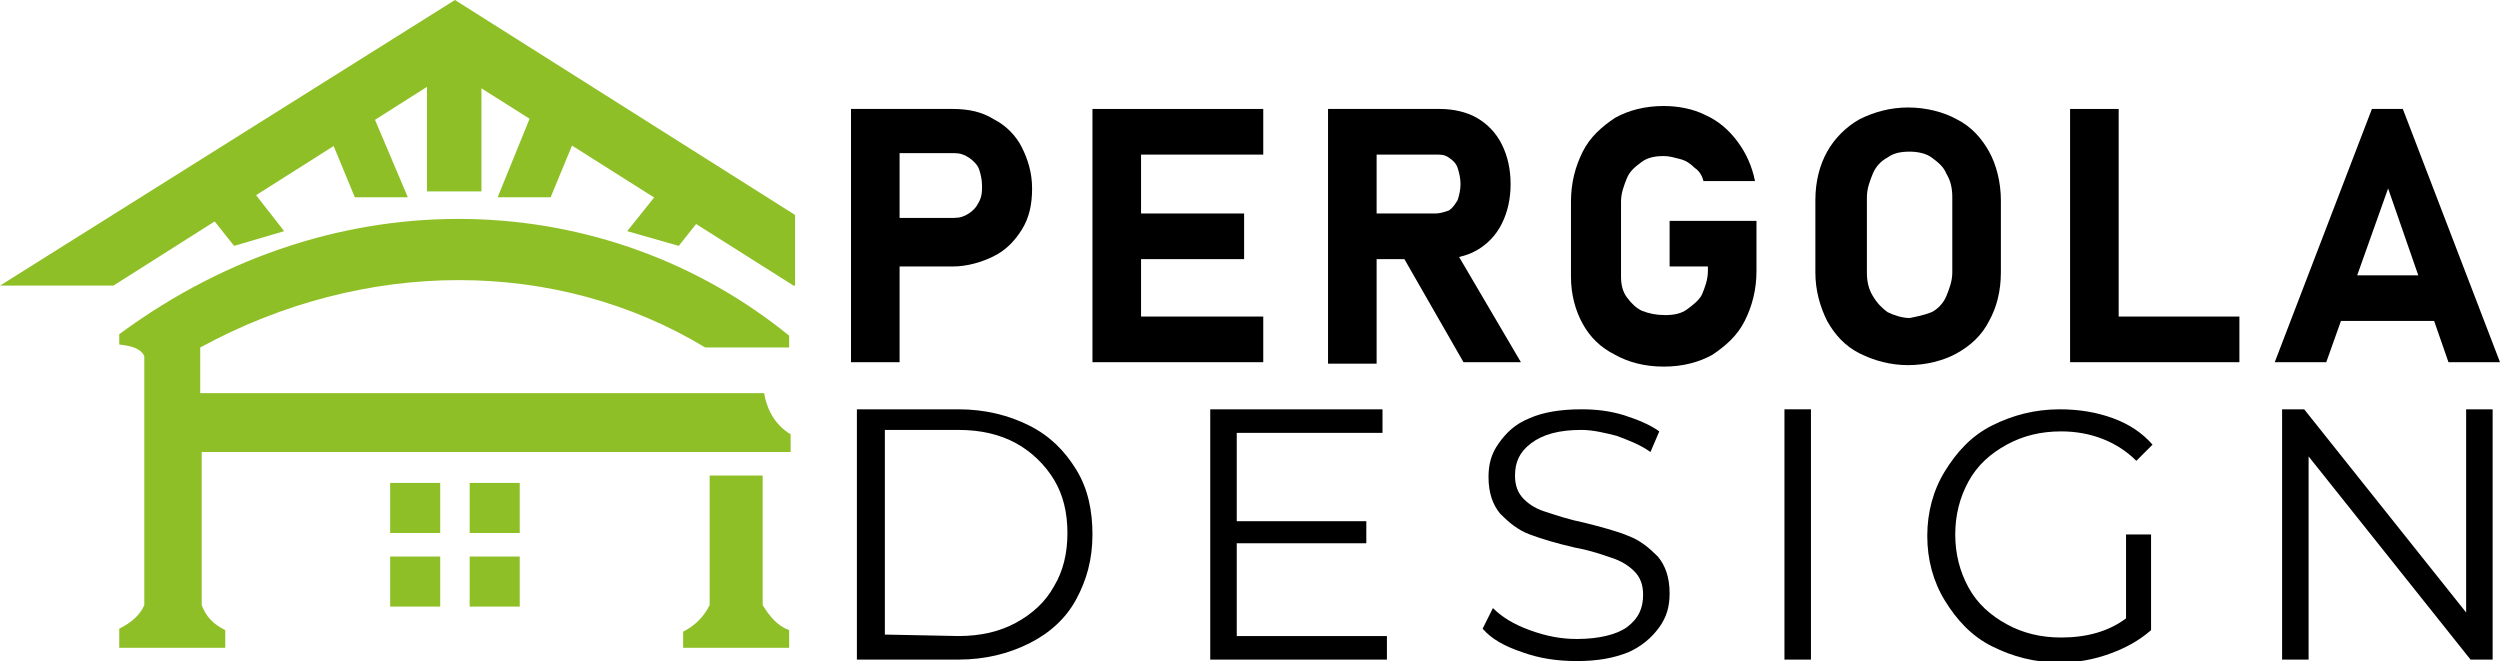 <?xml version="1.0" encoding="utf-8"?>
<!-- Generator: Adobe Illustrator 24.1.0, SVG Export Plug-In . SVG Version: 6.00 Build 0)  -->
<svg version="1.1" id="Layer_1" xmlns="http://www.w3.org/2000/svg" xmlns:xlink="http://www.w3.org/1999/xlink" x="0px" y="0px"
	 width="169.8px" height="44.9px" viewBox="0 0 169.8 44.9" style="enable-background:new 0 0 169.8 44.9;" xml:space="preserve">
<style type="text/css">
	.st0{fill:#8FBF26;}
</style>
<g>
	<g>
		<polygon class="st0" points="54,14.6 30.9,0 0,19.4 7.7,19.4 29,5.9 29,13 32.7,13 32.7,6 53.9,19.4 54,19.4 		"/>
		<polygon class="st0" points="27.7,13.4 24.1,13.4 22.2,8.8 25.2,7.5 		"/>
		<polygon class="st0" points="19.3,15.7 15.9,16.7 12.8,12.8 15.4,10.7 		"/>
		<polygon class="st0" points="42.6,15.7 46.1,16.7 49.2,12.8 46.6,10.7 		"/>
		<polygon class="st0" points="33.8,13.4 37.4,13.4 39.3,8.8 36.2,7.5 		"/>
		<g>
			<path class="st0" d="M8.1,22.7v0.7c0.9,0.1,1.5,0.3,1.7,0.8v16.9c-0.3,0.7-0.9,1.2-1.7,1.6V44h7.2v-1.2c-0.8-0.4-1.3-0.9-1.6-1.7
				V30.7h40v-1.2c-1-0.6-1.6-1.6-1.8-2.8H13.6v-3.1c11.2-6.1,24.2-6.1,34.3,0h5.7v-0.8C41.3,12.8,23,11.7,8.1,22.7z"/>
		</g>
		<g>
			<path class="st0" d="M46.4,44h7.2v-1.2c-0.8-0.3-1.3-0.9-1.8-1.7v-8.8h-3.6v8.8c-0.4,0.8-1,1.4-1.8,1.8
				C46.4,42.9,46.4,44,46.4,44z"/>
		</g>
		<rect x="26.5" y="32.8" class="st0" width="3.4" height="3.4"/>
		<rect x="31.9" y="32.8" class="st0" width="3.4" height="3.4"/>
		<rect x="26.5" y="37.8" class="st0" width="3.4" height="3.4"/>
		<rect x="31.9" y="37.8" class="st0" width="3.4" height="3.4"/>
	</g>
</g>
<g>
	<path d="M57.8,7.4h3.3v17.2h-3.3V7.4z M59.3,14.8h5.5c0.4,0,0.7-0.1,1-0.3s0.5-0.4,0.7-0.8s0.2-0.7,0.2-1.1c0-0.4-0.1-0.8-0.2-1.1
		s-0.4-0.6-0.7-0.8c-0.3-0.2-0.6-0.3-1-0.3h-5.5v-3h5.4c1.1,0,2,0.2,2.8,0.7c0.8,0.4,1.5,1.1,1.9,1.9s0.7,1.7,0.7,2.8
		s-0.2,2-0.7,2.8c-0.5,0.8-1.1,1.4-1.9,1.8s-1.8,0.7-2.8,0.7h-5.4C59.3,18.1,59.3,14.8,59.3,14.8z"/>
	<path d="M74.2,7.4h3.3v17.2h-3.3V7.4z M75.4,7.4h10.4v3.1H75.4V7.4z M75.4,14.5h9.1v3.1h-9.1V14.5z M75.4,21.5h10.4v3.1H75.4V21.5z
		"/>
	<path d="M90.2,7.4h3.3v17.3h-3.3V7.4z M91.5,14.5h6c0.3,0,0.6-0.1,0.9-0.2c0.3-0.2,0.4-0.4,0.6-0.7c0.1-0.3,0.2-0.7,0.2-1.1
		c0-0.4-0.1-0.8-0.2-1.1s-0.3-0.5-0.6-0.7c-0.3-0.2-0.5-0.2-0.9-0.2h-6V7.4h6.3c0.9,0,1.8,0.2,2.5,0.6c0.7,0.4,1.3,1,1.7,1.8
		c0.4,0.8,0.6,1.7,0.6,2.7s-0.2,1.9-0.6,2.7s-1,1.4-1.7,1.8s-1.6,0.6-2.5,0.6h-6.3V14.5z M95.1,17.1l3.5-0.5l4.7,8h-3.9L95.1,17.1z"
		/>
	<path d="M119.3,15v3.4c0,1.3-0.3,2.4-0.8,3.4s-1.3,1.7-2.2,2.3c-0.9,0.5-2,0.8-3.3,0.8s-2.4-0.3-3.3-0.8c-1-0.5-1.7-1.2-2.2-2.1
		s-0.8-2-0.8-3.2v-5.1c0-1.3,0.3-2.4,0.8-3.4s1.3-1.7,2.2-2.3c0.9-0.5,2-0.8,3.3-0.8c1,0,2,0.2,2.8,0.6c0.9,0.4,1.6,1,2.2,1.8
		c0.6,0.8,1,1.7,1.2,2.7h-3.5c-0.1-0.4-0.3-0.7-0.6-0.9c-0.3-0.3-0.6-0.5-1-0.6s-0.7-0.2-1.1-0.2c-0.6,0-1.1,0.1-1.5,0.4
		c-0.4,0.3-0.8,0.6-1,1.1s-0.4,1-0.4,1.6v5.1c0,0.5,0.1,1,0.4,1.4s0.6,0.7,1,0.9c0.5,0.2,1,0.3,1.6,0.3s1.1-0.1,1.5-0.4s0.8-0.6,1-1
		c0.2-0.5,0.4-1,0.4-1.6v-0.3h-2.6V15H119.3z"/>
	<path d="M126.3,24c-1-0.5-1.7-1.3-2.2-2.2c-0.5-1-0.8-2.1-0.8-3.3v-4.9c0-1.3,0.3-2.4,0.8-3.3s1.3-1.7,2.2-2.2
		c1-0.5,2.1-0.8,3.3-0.8s2.4,0.3,3.3,0.8c1,0.5,1.7,1.3,2.2,2.2s0.8,2.1,0.8,3.3v4.9c0,1.3-0.3,2.4-0.8,3.3c-0.5,1-1.3,1.7-2.2,2.2
		s-2.1,0.8-3.3,0.8S127.3,24.5,126.3,24z M131.2,21.2c0.4-0.2,0.8-0.6,1-1.1s0.4-1,0.4-1.6v-5.1c0-0.6-0.1-1.1-0.4-1.6
		c-0.2-0.5-0.6-0.8-1-1.1s-1-0.4-1.5-0.4c-0.6,0-1.1,0.1-1.5,0.4c-0.4,0.2-0.8,0.6-1,1.1s-0.4,1-0.4,1.6v5.1c0,0.6,0.1,1.1,0.4,1.6
		s0.6,0.8,1,1.1c0.4,0.2,1,0.4,1.5,0.4C130.2,21.5,130.7,21.4,131.2,21.2z"/>
	<path d="M140.6,7.4h3.3v17.2h-3.3V7.4z M142,21.5h10.1v3.1H142V21.5z"/>
	<path d="M161.1,7.4h2.1l6.6,17.2h-3.5l-4.1-11.8L158,24.6h-3.5L161.1,7.4z M157.7,18.7h9.1v3.1h-9.1V18.7z"/>
	<path d="M58.2,27.8h6.9c1.8,0,3.4,0.4,4.8,1.1s2.4,1.7,3.2,3c0.8,1.3,1.1,2.8,1.1,4.4c0,1.7-0.4,3.1-1.1,4.4s-1.8,2.3-3.2,3
		c-1.4,0.7-3,1.1-4.8,1.1h-6.9C58.2,44.8,58.2,27.8,58.2,27.8z M65.1,43.2c1.5,0,2.8-0.3,3.9-0.9s2-1.4,2.6-2.5
		c0.6-1,0.9-2.2,0.9-3.6c0-1.4-0.3-2.6-0.9-3.6s-1.5-1.9-2.6-2.5s-2.4-0.9-3.9-0.9h-5v13.9L65.1,43.2L65.1,43.2z"/>
	<path d="M94.2,43.2v1.6h-12v-17h11.7v1.6H84v6h8.8v1.5H84v6.3H94.2z"/>
	<path d="M103.4,44.3c-1.2-0.4-2.1-0.9-2.7-1.6l0.7-1.4c0.6,0.6,1.4,1.1,2.5,1.5s2.1,0.6,3.2,0.6c1.5,0,2.7-0.3,3.4-0.8
		c0.8-0.6,1.1-1.3,1.1-2.2c0-0.7-0.2-1.2-0.6-1.6c-0.4-0.4-0.9-0.7-1.5-0.9s-1.4-0.5-2.5-0.7c-1.3-0.3-2.3-0.6-3.1-0.9
		c-0.8-0.3-1.4-0.8-2-1.4c-0.5-0.6-0.8-1.4-0.8-2.5c0-0.9,0.2-1.6,0.7-2.3c0.5-0.7,1.1-1.3,2.1-1.7c0.9-0.4,2.1-0.6,3.5-0.6
		c1,0,1.9,0.1,2.9,0.4c0.9,0.3,1.7,0.6,2.4,1.1l-0.6,1.4c-0.7-0.5-1.5-0.8-2.3-1.1c-0.8-0.2-1.6-0.4-2.4-0.4c-1.5,0-2.6,0.3-3.4,0.9
		s-1.1,1.3-1.1,2.2c0,0.7,0.2,1.2,0.6,1.6c0.4,0.4,0.9,0.7,1.6,0.9c0.6,0.2,1.5,0.5,2.5,0.7c1.2,0.3,2.3,0.6,3,0.9
		c0.8,0.3,1.4,0.8,2,1.4c0.5,0.6,0.8,1.4,0.8,2.5c0,0.9-0.2,1.6-0.7,2.3s-1.2,1.3-2.1,1.7c-1,0.4-2.1,0.6-3.5,0.6
		C105.7,44.9,104.5,44.7,103.4,44.3z"/>
	<path d="M121.2,27.8h1.8v17h-1.8V27.8z"/>
	<path d="M144.4,36.3h1.7v6.5c-0.8,0.7-1.7,1.2-2.8,1.6c-1.1,0.4-2.2,0.6-3.4,0.6c-1.7,0-3.2-0.4-4.6-1.1c-1.4-0.7-2.4-1.8-3.2-3.1
		s-1.2-2.8-1.2-4.4c0-1.6,0.4-3.1,1.2-4.4c0.8-1.3,1.8-2.4,3.2-3.1s2.9-1.1,4.6-1.1c1.3,0,2.5,0.2,3.6,0.6s2,1,2.7,1.8l-1.1,1.1
		c-1.3-1.3-3.1-2-5.1-2c-1.4,0-2.6,0.3-3.7,0.9c-1.1,0.6-2,1.4-2.6,2.5c-0.6,1.1-0.9,2.3-0.9,3.6s0.3,2.5,0.9,3.6
		c0.6,1.1,1.5,1.9,2.6,2.5s2.3,0.9,3.7,0.9c1.7,0,3.2-0.4,4.4-1.3L144.4,36.3L144.4,36.3z"/>
	<path d="M169.3,27.8v17h-1.5l-11-13.8v13.8H155v-17h1.5l11,13.8V27.8H169.3z"/>
</g>
</svg>
